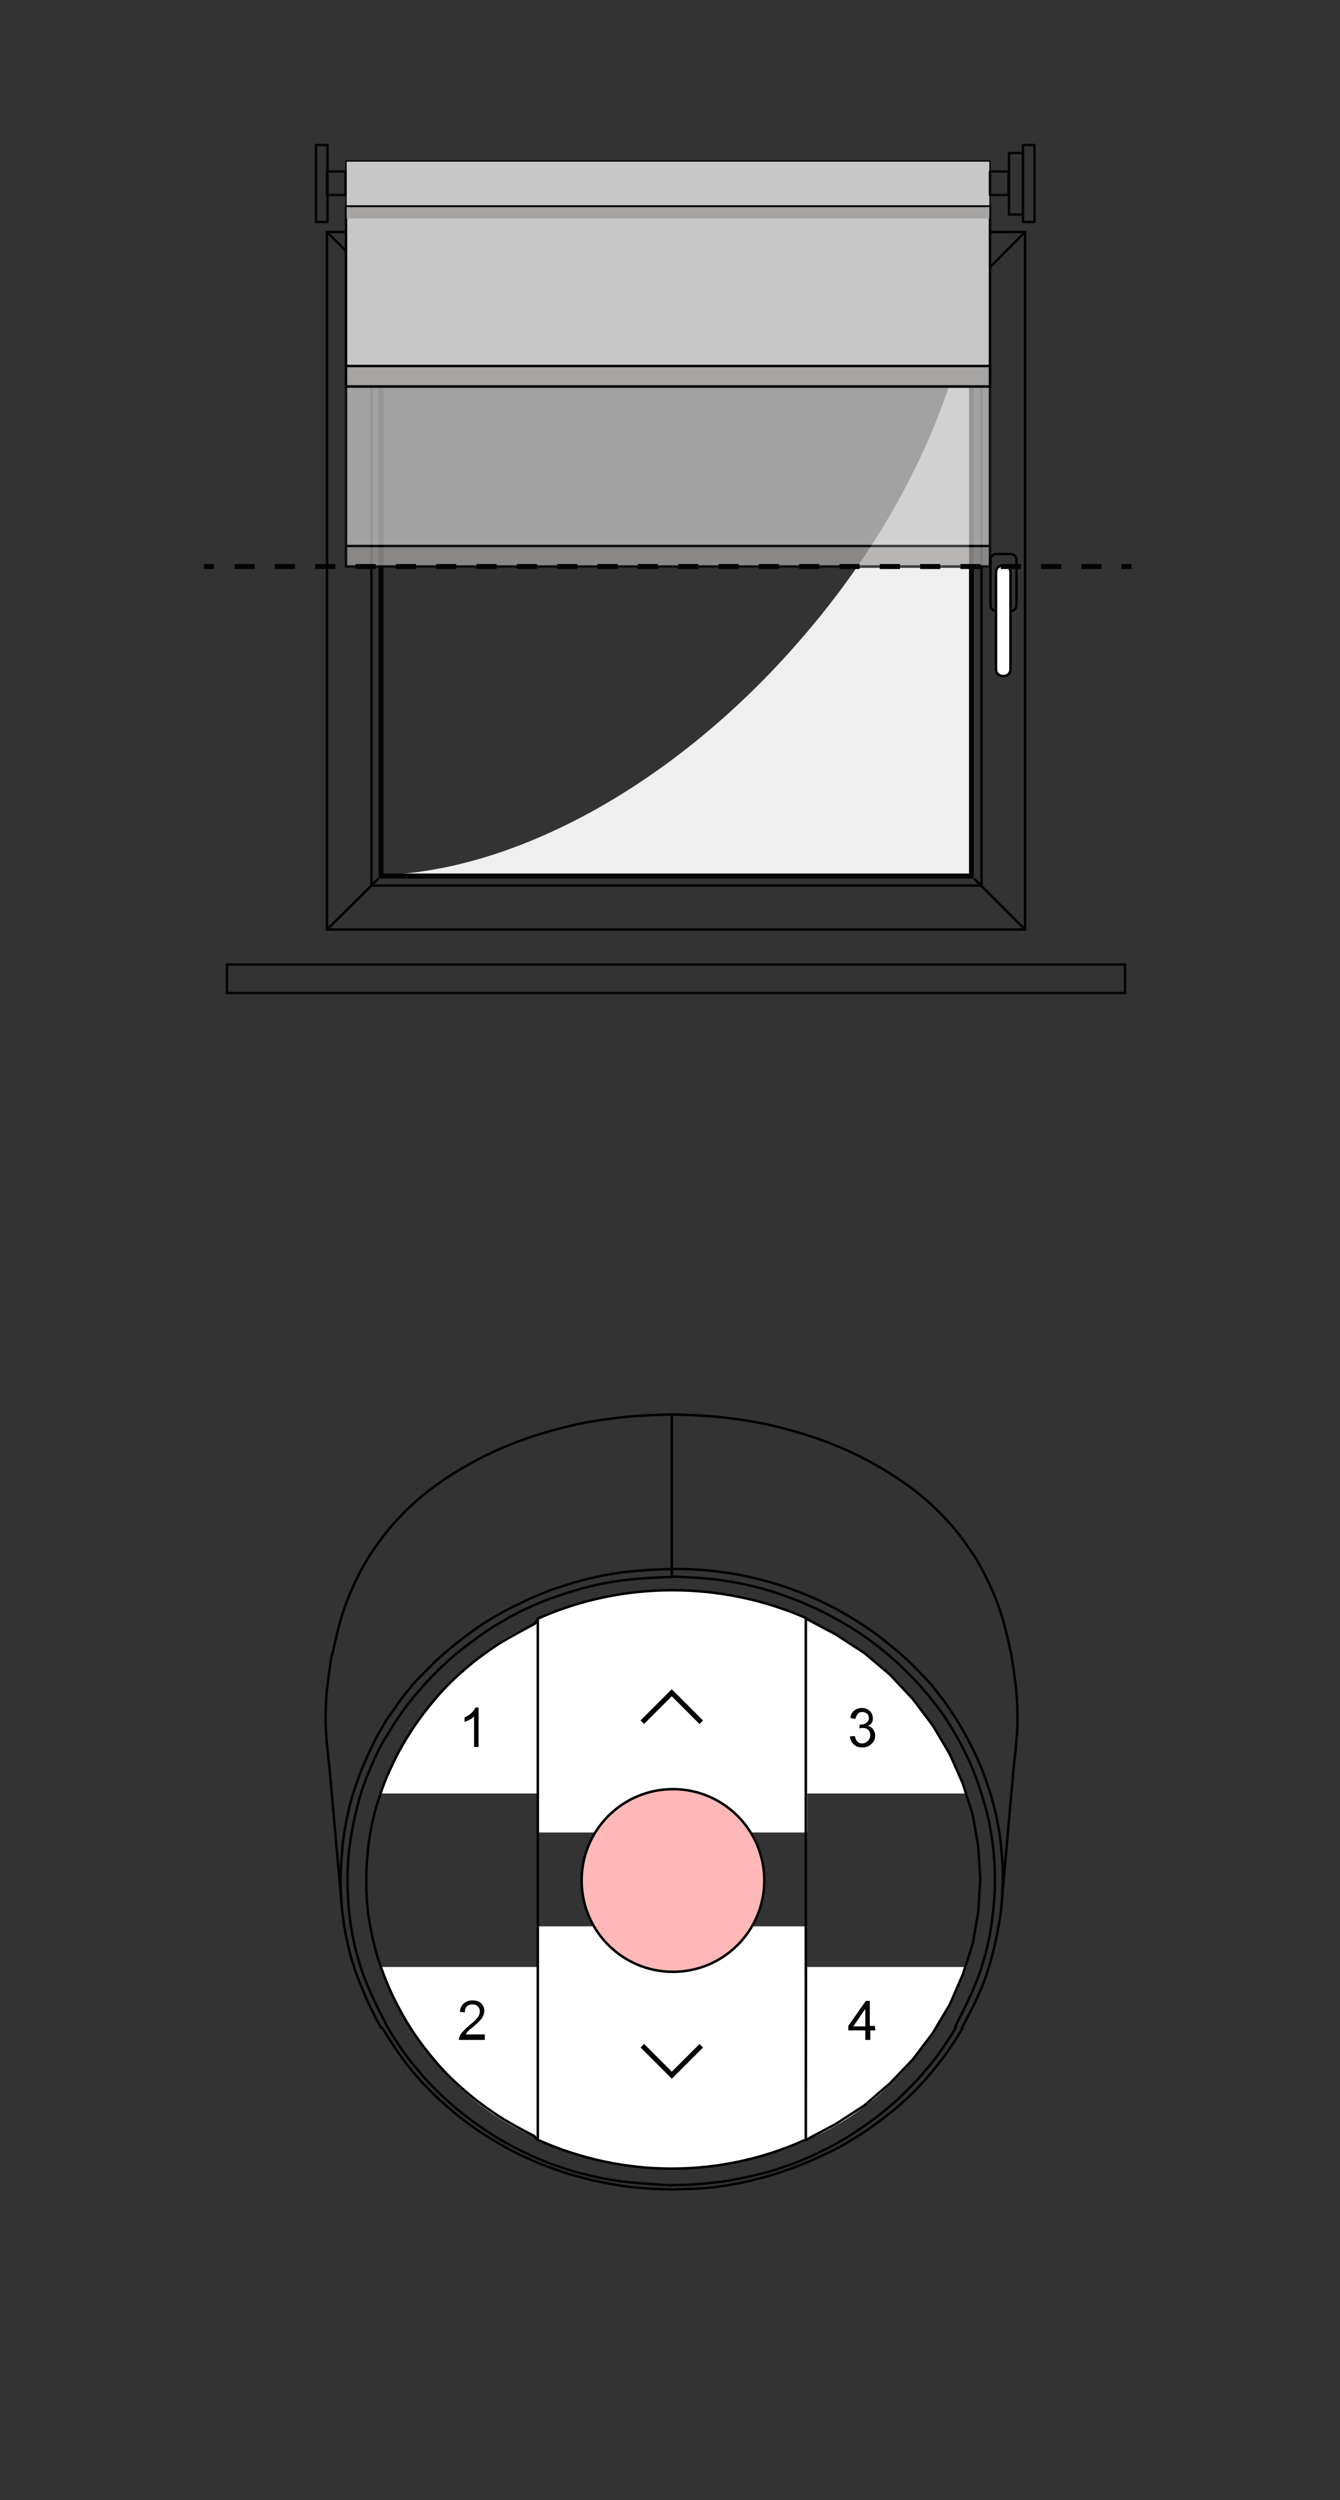 <?xml version="1.0" encoding="utf-8"?>
<!-- Generator: Adobe Illustrator 28.2.0, SVG Export Plug-In . SVG Version: 6.00 Build 0)  -->
<svg version="1.1" id="Ebene_1" xmlns="http://www.w3.org/2000/svg" xmlns:xlink="http://www.w3.org/1999/xlink" x="0px" y="0px"
	 width="268px" height="500px" viewBox="0 0 268 500" style="enable-background:new 0 0 268 500;" xml:space="preserve">
<rect x="0" y="0" width="268" height="500" fill="#333333" stroke="none"/>
<style type="text/css">
	.st0{fill:#FFFFFF;}
	.st1{fill:none;stroke:#020203;stroke-width:0.5;stroke-linecap:round;stroke-linejoin:round;stroke-miterlimit:10;}
	.st2{fill:none;stroke:#000100;stroke-miterlimit:10;}
	.st3{fill:none;stroke:#030304;stroke-width:0.5;stroke-linecap:round;stroke-linejoin:round;stroke-miterlimit:10;}
	.st4{fill:#020203;}
	.st5{fill:none;stroke:#020203;}
	.st6{fill:#FFFFFF;stroke:#000000;stroke-miterlimit:10;}
	.st7{fill:none;stroke:#000000;stroke-width:0.5;stroke-linecap:round;stroke-linejoin:round;stroke-miterlimit:10;}
	.st8{fill:#FFFFFF;stroke:#020203;stroke-width:0.5;stroke-linecap:round;stroke-linejoin:round;stroke-miterlimit:10;}
	.st9{fill:none;stroke:#FF0000;stroke-linecap:round;stroke-miterlimit:10;}
	.st10{fill:#070707;}
	.st11{clip-path:url(#XMLID_00000029026053515741919140000009700550981762611367_);fill:#FFFFFF;}
	.st12{clip-path:url(#XMLID_00000029026053515741919140000009700550981762611367_);fill:#ECECED;}
	
		.st13{clip-path:url(#XMLID_00000029026053515741919140000009700550981762611367_);fill:none;stroke:#030304;stroke-width:0.5;stroke-linecap:round;stroke-linejoin:round;stroke-miterlimit:10;}
	
		.st14{clip-path:url(#XMLID_00000029026053515741919140000009700550981762611367_);fill:none;stroke:#020203;stroke-width:0.5;stroke-linecap:round;stroke-linejoin:round;stroke-miterlimit:10;}
	.st15{clip-path:url(#XMLID_00000029026053515741919140000009700550981762611367_);}
	.st16{clip-path:url(#XMLID_00000029026053515741919140000009700550981762611367_);fill:none;stroke:#000100;stroke-miterlimit:10;}
	
		.st17{clip-path:url(#XMLID_00000029026053515741919140000009700550981762611367_);fill:#FFFFFF;stroke:#020203;stroke-width:0.5;stroke-linecap:round;stroke-linejoin:round;stroke-miterlimit:10;}
	.st18{fill:#C8C7C8;}
	.st19{fill:none;stroke:#060607;stroke-width:0.5;stroke-linecap:round;stroke-linejoin:round;stroke-miterlimit:10;}
	.st20{fill:#FFD6D6;}
	.st21{fill:#FFB8B8;stroke:#000000;stroke-width:0.5;stroke-miterlimit:10;}
	.st22{fill:#FFFFFF;stroke:#000000;stroke-width:0.5;stroke-miterlimit:10;}
	.st23{fill:none;stroke:#020203;stroke-width:0.5;stroke-miterlimit:10;}
	.st24{fill:#EFEFEF;}
	.st25{fill:#C7C7C6;stroke:#020203;stroke-width:0.26;stroke-miterlimit:10;}
	.st26{fill:#C7C7C6;stroke:#020203;stroke-width:0.5;stroke-miterlimit:10;}
	.st27{fill:#A5A4A4;stroke:#020203;stroke-width:0.5;stroke-miterlimit:10;}
	.st28{fill:#A5A4A4;stroke:#020203;stroke-width:0.26;stroke-miterlimit:10;}
	.st29{fill:#090603;}
	.st30{fill:none;stroke:#030405;stroke-miterlimit:10;stroke-dasharray:4.033,4.033;}
	.st31{opacity:0.75;}
	.st32{opacity:0.55;}
	.st33{fill:none;stroke:#030304;stroke-miterlimit:10;}
	.st34{fill:none;stroke:#030304;stroke-miterlimit:10;stroke-dasharray:4.033,4.033;}
	.st35{fill:none;stroke:#030304;stroke-width:0.5;stroke-miterlimit:10;}
	.st36{fill:#030304;}
	.st37{fill:#C8C7C7;stroke:#030304;stroke-width:0.26;stroke-miterlimit:10;}
	.st38{fill:#C8C7C7;stroke:#030304;stroke-width:0.5;stroke-miterlimit:10;}
	.st39{fill:#A5A4A3;stroke:#030304;stroke-width:0.5;stroke-miterlimit:10;}
	.st40{fill:#A5A4A3;stroke:#030304;stroke-width:0.26;stroke-miterlimit:10;}
	.st41{fill:none;stroke:#030405;stroke-miterlimit:10;}
</style>
<g>
	<path class="st0" d="M107.711,366.478h53.744v-42.896c0,0-13.808-5.827-26.862-5.549
		c-15.763,0.335-27.033,5.649-27.033,5.649L107.711,366.478z"/>
	<path class="st0" d="M161.306,385.252h-53.744v42.896c0,0,13.808,5.827,26.862,5.549
		c15.763-0.335,27.033-5.649,27.033-5.649L161.306,385.252z"/>
	<path class="st0" d="M107.561,358.682H76.261c0,0,6.901-23.892,31.3-34.3V358.682z"/>
	<path class="st0" d="M161.456,358.682h31.584c0,0-7.184-24.164-31.584-34.572V358.682z"/>
	<path class="st0" d="M107.561,393.382H76.261c0,0,6.901,23.892,31.3,34.3V393.382z"/>
	<path class="st0" d="M161.456,393.382h31.584c0,0-7.184,24.164-31.584,34.572V393.382z"/>
	<line class="st1" x1="196.061" y1="375.782" x2="196.061" y2="375.182"/>
	<line class="st1" x1="65.861" y1="353.182" x2="68.361" y2="381.282"/>
	<line class="st1" x1="200.261" y1="381.282" x2="202.761" y2="353.182"/>
	<polyline class="st1" points="161.161,323.682 167.161,326.882 172.861,330.582 177.961,334.882 
		182.561,339.782 186.561,345.082 189.961,350.782 192.561,356.682 194.561,362.982 
		195.661,369.382 196.061,375.782 195.661,382.282 194.561,388.682 192.561,394.882 
		189.961,400.882 186.561,406.582 182.561,411.882 177.961,416.682 172.861,421.082 
		167.161,424.782 161.161,427.982 	"/>
	<line class="st1" x1="161.161" y1="323.682" x2="161.161" y2="427.982"/>
	<line class="st1" x1="161.161" y1="323.582" x2="161.161" y2="323.682"/>
	<g>
		<g>
			<g>
				<path class="st1" d="M161.161,323.582c-16.9-7.4-36.5-7.4-53.3,0"/>
			</g>
		</g>
	</g>
	<g>
		<g>
			<g>
				<path class="st1" d="M107.861,428.082c16.9,7.5,36.1,7.5,52.9,0"/>
			</g>
		</g>
		<g>
			<g>
				<path class="st1" d="M107.561,323.682C107.561,323.682,107.561,323.782,107.561,323.682
					C107.561,323.782,107.461,323.782,107.561,323.682
					c0,0.1-0.1,0.2-0.1,0.3c-0.1,0.1-0.1,0.2-0.2,0.3
					c-0.1,0.2-0.191,0.367-0.4,0.5"/>
			</g>
		</g>
		<g>
			<g>
				<path class="st1" d="M106.861,427.182c-2.4-1.2-4.8-2.5-7-3.9
					c-2.3-1.5-4.5-3.1-6.6-4.9s-4.1-3.7-5.9-5.8
					c-1.8-2.1-3.5-4.3-5-6.6c-1.5-2.3-2.8-4.7-4-7.2
					c-1.1-2.4-2.1-5-2.9-7.5c-0.7-2.5-1.3-5.1-1.7-7.7
					c-0.4-2.5-0.5-5.1-0.5-7.6s0.2-5.1,0.5-7.6
					c0.4-2.6,0.9-5.2,1.7-7.7c0.8-2.6,1.7-5.1,2.9-7.5
					c1.1-2.5,2.5-4.9,4-7.2c1.5-2.3,3.2-4.5,5-6.6s3.8-4,5.9-5.8
					c2.1-1.8,4.3-3.4,6.6-4.9c2.3-1.4,4.6-2.6,7-3.9"/>
			</g>
		</g>
		<g>
			<g>
				<path class="st1" d="M106.861,427.182c0.1,0.2,0.3,0.4,0.4,0.5
					s0.1,0.1,0.2,0.2c0,0,0.1,0,0.1,0.1l0,0"/>
			</g>
		</g>
	</g>
	<line class="st1" x1="107.561" y1="427.982" x2="107.561" y2="323.682"/>
	<line class="st1" x1="107.561" y1="323.682" x2="107.861" y2="323.582"/>
	<g>
		<g>
			<g>
				<path class="st1" d="M76.261,405.582c-0.6-1-1.2-2.1-1.7-3.2
					c-0.6-1.1-1.1-2.3-1.6-3.4c-0.5-1.2-1-2.5-1.5-3.7
					c-0.5-1.3-0.9-2.7-1.3-4c-0.4-1.4-0.7-2.9-1-4.3
					c-0.3-1.5-0.5-3.1-0.7-4.6c-0.2-1.4-0.2-2.9-0.3-4.3"/>
			</g>
		</g>
	</g>
	<polyline class="st1" points="134.361,313.582 134.361,313.882 134.361,314.082 134.361,314.282 
		134.361,314.582 134.361,314.782 134.361,315.282 	"/>
	<g>
		<g>
			<g>
				<path class="st1" d="M77.461,405.382c-1.8-3.6-3.7-7.3-5-11
					c-1.3-3.8-2.2-7.7-2.6-11.7s-0.5-8-0.1-12
					c0.4-3.9,1.2-7.8,2.3-11.6c0.7-2.3,1.6-4.6,2.6-6.8
					c0.9-2.1,2-4.1,3.2-6c1.1-1.8,2.3-3.6,3.6-5.3
					c0.8-1,1.5-2,2.4-2.9c0.8-1,1.7-1.9,2.5-2.8
					c0.9-0.9,1.8-1.8,2.7-2.6c0.9-0.9,1.9-1.7,2.9-2.5
					c1.2-1,2.5-1.9,3.8-2.9c1.3-0.9,2.6-1.8,4-2.6
					c1.4-0.8,2.7-1.6,4.1-2.3c1.4-0.7,2.8-1.3,4.2-1.9
					c1.4-0.6,2.9-1.1,4.4-1.6c3.6-1.2,7.4-2.2,11.2-2.7
					c3.5-0.5,7.1-0.7,10.7-0.8"/>
			</g>
		</g>
		<g>
			<g>
				<path class="st1" d="M192.361,405.582c1.3-2.4,2.5-4.7,3.6-7.2
					s1.9-5.1,2.6-7.8c0.7-2.7,1.2-5.4,1.6-8.2
					c0.1-1.1,0.3-2.3,0.3-3.4c0-0.1,0-0.2,0-0.3"/>
			</g>
		</g>
		<g>
			<g>
				<path class="st1" d="M134.361,315.282c3.7,0.2,7.3,0.3,10.9,0.9
					c3.8,0.6,7.6,1.5,11.2,2.8c3.7,1.3,7.2,2.8,10.6,4.7
					c3.5,1.9,6.8,4.1,9.8,6.6c1.3,1.1,2.6,2.2,3.8,3.4
					c1.2,1.2,2.4,2.4,3.5,3.6c1.1,1.3,2.2,2.6,3.2,3.9
					c1.3,1.7,2.5,3.5,3.5,5.3c1.2,2,2.2,4,3.1,6c1,2.2,1.8,4.5,2.5,6.8
					c0.8,2.5,1.4,5,1.8,7.6c0.4,2.6,0.7,5.3,0.7,7.9
					c0.1,2.7-0.1,5.3-0.4,8c-0.4,4-1.3,7.9-2.6,11.7
					c-1.3,3.8-3.2,7.4-5,11"/>
			</g>
		</g>
		<g>
			<g>
				<path class="st1" d="M66.361,330.882c-0.4,2.4-0.7,4.8-1,7.2
					c-0.2,2.5-0.3,5-0.2,7.4c0.1,2.6,0.4,5.1,0.7,7.7"/>
			</g>
		</g>
		<g>
			<g>
				<path class="st1" d="M134.361,282.882c-3.5,0.1-6.9,0.2-10.3,0.6
					c-3.4,0.4-6.8,0.9-10.1,1.7c-3.3,0.8-6.5,1.7-9.5,2.8
					c-3.1,1.1-6,2.4-8.9,3.9c-3.2,1.7-6.3,3.6-9.1,5.7
					c-2.8,2.1-5.4,4.5-7.8,7.2c-1.7,1.9-3.2,4-4.6,6.1
					c-1.4,2.2-2.6,4.5-3.7,7c-0.9,2-1.7,4.2-2.3,6.3
					c-0.6,2.2-1.1,4.4-1.6,6.7"/>
			</g>
		</g>
	</g>
	<line class="st1" x1="134.361" y1="313.582" x2="134.361" y2="282.882"/>
	<g>
		<g>
			<g>
				<path class="st1" d="M134.361,282.882c3.5,0.1,6.9,0.2,10.3,0.6
					c3.4,0.4,6.8,0.9,10.1,1.7c3.3,0.8,6.5,1.7,9.5,2.8
					c3.1,1.1,6,2.4,8.9,3.9c3.2,1.7,6.3,3.6,9.1,5.7
					c2.8,2.1,5.4,4.5,7.8,7.2c1.7,1.9,3.2,4,4.6,6.1
					c1.4,2.2,2.6,4.5,3.7,7c0.9,2,1.7,4.2,2.3,6.3
					c0.6,2.2,1.1,4.4,1.6,6.7"/>
			</g>
		</g>
		<g>
			<g>
				<path class="st1" d="M202.261,330.882c0.4,2.4,0.7,4.8,1,7.2
					c0.2,2.5,0.3,5,0.2,7.4c-0.1,2.6-0.4,5.1-0.7,7.7"/>
			</g>
		</g>
		<g>
			<g>
				<path class="st1" d="M191.261,405.382c-0.9,1.5-1.9,3-2.9,4.5
					c-1.1,1.6-2.4,3.2-3.7,4.7c-1.4,1.7-3,3.2-4.6,4.8
					c-1.7,1.6-3.5,3.1-5.4,4.5s-3.8,2.7-5.8,3.9
					c-2,1.2-4,2.2-6.1,3.2c-1.8,0.8-3.6,1.6-5.5,2.2
					c-1.7,0.6-3.5,1.2-5.3,1.6c-1.6,0.4-3.3,0.8-5,1.1
					c-1.4,0.3-2.8,0.5-4.2,0.6c-1.4,0.2-2.8,0.3-4.2,0.4
					s-2.8,0.1-4.2,0.1"/>
			</g>
		</g>
		<g>
			<g>
				<path class="st1" d="M77.461,405.382c0.9,1.5,1.9,3,2.9,4.5
					c1.1,1.6,2.4,3.2,3.7,4.7c1.4,1.7,3,3.3,4.6,4.8
					c1.7,1.6,3.5,3.1,5.4,4.5s3.8,2.7,5.8,3.9
					c2,1.2,4,2.2,6.1,3.2c1.8,0.8,3.6,1.6,5.5,2.2
					c1.7,0.6,3.5,1.2,5.3,1.6c1.6,0.4,3.3,0.8,5,1.1
					c4.1,0.7,8.4,0.9,12.6,1.2"/>
			</g>
		</g>
		<g>
			<g>
				<path class="st1" d="M134.361,437.882c-2.8-0.1-5.6-0.2-8.3-0.5
					c-2.3-0.3-4.6-0.7-6.9-1.2c-1.8-0.4-3.6-0.9-5.4-1.4
					c-1.1-0.3-2.1-0.7-3.2-1.1c-0.8-0.3-1.6-0.6-2.4-0.9
					c-0.6-0.2-1.1-0.5-1.7-0.7c-0.2-0.1-0.4-0.2-0.6-0.3
					c-0.1,0-0.1-0.1-0.2-0.1h-0.1l0,0l0,0
					c-3.1-1.4-6.1-3.1-8.9-4.9s-5.5-3.9-7.9-6.1
					c-2.5-2.2-4.8-4.6-6.8-7.1s-3.8-5.2-5.5-8"/>
			</g>
		</g>
		<g>
			<g>
				<path class="st1" d="M134.361,437.882c2.3-0.1,4.6-0.1,6.9-0.3
					c2.4-0.2,4.8-0.6,7.2-1.1c1-0.2,2-0.4,2.9-0.7
					c1-0.2,2-0.5,3-0.8s2-0.6,3-1c1-0.3,2-0.7,3-1.1s2-0.8,3-1.3
					c0.9-0.4,1.9-0.9,2.8-1.3c1.4-0.7,2.7-1.4,4-2.2
					c0.8-0.5,1.6-1,2.4-1.5c0.9-0.6,1.8-1.2,2.7-1.9
					c1-0.7,1.9-1.5,2.9-2.2c1-0.8,2-1.7,3-2.6
					c1.9-1.7,3.6-3.6,5.2-5.5c1.3-1.6,2.6-3.2,3.7-4.9
					c0.9-1.3,1.7-2.6,2.5-3.9"/>
			</g>
		</g>
		<g>
			<g>
				<path class="st1" d="M68.161,377.982c0-1.2-0.1-2.3,0-3.5
					c0-1.2,0.1-2.4,0.2-3.6s0.2-2.5,0.4-3.7
					c0.2-1.5,0.5-3,0.8-4.4c0.3-1.5,0.7-3,1.2-4.5
					c0.3-0.9,0.6-1.8,0.9-2.6c0.3-0.9,0.7-1.8,1-2.6
					c0.4-0.9,0.8-1.8,1.2-2.7c0.4-0.9,0.9-1.8,1.3-2.7
					c0.5-0.9,1-1.8,1.5-2.6c0.5-0.9,1.1-1.8,1.7-2.6
					c0.6-0.9,1.2-1.7,1.8-2.6c0.5-0.7,1.1-1.4,1.7-2.1
					c0.7-0.9,1.5-1.8,2.3-2.6c1-1,2-2,3-3c1.2-1.1,2.5-2.2,3.8-3.3
					c1.4-1.1,2.9-2.2,4.4-3.3c1.3-0.9,2.7-1.8,4.2-2.6
					c1.2-0.7,2.5-1.4,3.8-2c1.1-0.5,2.2-1.1,3.4-1.6
					c1-0.4,1.9-0.8,2.9-1.2c0.8-0.3,1.6-0.6,2.4-0.8
					c3.7-1.3,7.6-2.2,11.5-2.8c3.6-0.5,7.2-0.7,10.9-0.8"/>
			</g>
		</g>
		<g>
			<g>
				<path class="st1" d="M200.461,378.682c0-1,0.1-2.1,0.1-3.1
					c0-1.1,0-2.3-0.1-3.5s-0.2-2.3-0.3-3.4s-0.3-2.3-0.5-3.4
					s-0.4-2.3-0.7-3.4s-0.6-2.2-0.9-3.3
					c-0.6-1.8-1.2-3.6-1.9-5.3c-1-2.4-2.2-4.8-3.5-7.1
					c-0.5-0.9-1.1-1.8-1.6-2.7c-0.6-0.9-1.3-1.9-1.9-2.8
					c-0.7-1-1.5-1.9-2.2-2.9c-0.8-1-1.7-2-2.6-2.9c-1-1-1.9-2-3-3
					s-2.2-2-3.4-2.9c-2.1-1.8-4.4-3.4-6.8-4.9
					c-2.2-1.4-4.4-2.6-6.7-3.7c-2.1-1-4.3-1.9-6.5-2.7
					c-2-0.7-4-1.3-6-1.8c-2.3-0.6-4.7-1.1-7.1-1.4
					c-1.9-0.3-3.9-0.5-5.9-0.6c-1.5-0.1-3-0.1-4.6-0.1"/>
			</g>
		</g>
	</g>
	<g>
		<path class="st4" d="M95.811,349.382h-1v-6.1c-0.5,0.5-1.1,0.8-1.9,1.1v-0.9
			c1.1-0.5,1.8-1.2,2.2-2h0.6v7.9H95.811z"/>
	</g>
	<g>
		<path class="st4" d="M173.561,345.182c0.5,0.1,0.8,0.3,1.1,0.7
			c0.2,0.4,0.4,0.8,0.4,1.2c0,0.7-0.3,1.3-0.8,1.7
			c-0.5,0.5-1.1,0.7-1.8,0.7s-1.3-0.2-1.7-0.6
			c-0.4-0.4-0.7-0.9-0.8-1.6l1-0.1c0.1,0.5,0.3,0.9,0.5,1.1
			c0.3,0.3,0.6,0.4,1,0.4s0.8-0.2,1.1-0.5
			c0.3-0.3,0.5-0.7,0.5-1.1c0-0.4-0.1-0.8-0.4-1.1
			c-0.3-0.3-0.6-0.4-1.1-0.4c-0.2,0-0.4,0-0.7,0.1
			l0.1-0.8c0.3,0,0.5,0,0.6,0s0.3-0.1,0.5-0.2s0.3-0.2,0.5-0.4
			c0.2-0.2,0.2-0.4,0.2-0.7c0-0.4-0.1-0.7-0.4-0.9
			c-0.3-0.2-0.6-0.3-0.9-0.3c-0.4,0-0.7,0.1-0.9,0.4
			c-0.2,0.2-0.4,0.6-0.5,1l-1-0.2c0.1-0.7,0.4-1.2,0.8-1.5
			c0.4-0.3,0.9-0.5,1.5-0.5s1.2,0.2,1.6,0.6
			c0.4,0.4,0.6,0.9,0.6,1.4
			C174.661,344.282,174.261,344.882,173.561,345.182L173.561,345.182z"/>
	</g>
	<g>
		<path class="st4" d="M96.861,407.965h-5.1c0-0.4,0.2-0.9,0.5-1.3
			s0.9-1,1.7-1.7c0.5-0.4,1-0.8,1.4-1.3
			c0.4-0.4,0.6-0.9,0.6-1.4c0-0.4-0.1-0.7-0.4-1
			s-0.6-0.4-1.1-0.4c-0.4,0-0.8,0.1-1.1,0.4
			c-0.3,0.3-0.4,0.7-0.4,1.2l-1-0.1
			c0.1-0.7,0.3-1.3,0.8-1.7s1-0.6,1.7-0.6
			c0.8,0,1.4,0.2,1.8,0.6s0.6,0.9,0.6,1.5c0,0.5-0.2,1-0.5,1.5
			c-0.4,0.5-1.1,1.2-2.1,2c-0.6,0.4-0.9,0.8-1.1,1.2h3.8
			v1.1h-0.1V407.965z"/>
	</g>
	<g>
		<path class="st4" d="M175.061,406.065h-1v1.9h-1v-1.9h-3.4v-0.9l3.5-5h0.8v5h1
			L175.061,406.065L175.061,406.065z M173.061,405.265v-3.5l0,0l-2.4,3.5H173.061z"/>
	</g>
	<polyline class="st2" points="128.469,344.418 134.355,338.532 140.254,344.432 	"/>
	<polyline class="st2" points="140.254,409.143 134.368,415.028 128.469,409.129 	"/>
	<circle class="st21" cx="134.594" cy="376.082" r="18.267"/>
</g>
<rect x="45.4" y="192.9" class="st19" width="179.6" height="5.7"/>
<rect x="65.4" y="46.4" class="st35" width="139.6" height="139.5"/>
<rect x="74.3" y="55.2" class="st35" width="122" height="121.9"/>
<line class="st35" x1="75.7" y1="56.7" x2="65.4" y2="46.4"/>
<line class="st35" x1="194.8" y1="56.7" x2="205" y2="46.4"/>
<line class="st35" x1="65.4" y1="185.9" x2="75.7" y2="175.7"/>
<line class="st35" x1="205" y1="185.9" x2="194.8" y2="175.7"/>
<g>
	<g>
		<path class="st35" d="M203.3,121c0,0.7-0.5,1.2-1.2,1.2h-2.8
			c-0.7,0-1.2-0.5-1.2-1.2v-9c0-0.7,0.5-1.2,1.2-1.2h2.8
			c0.7,0,1.2,0.5,1.2,1.2V121z"/>
	</g>
	<g>
		<path class="st0" d="M202.1,133.9c0,0.7-0.6,1.3-1.3,1.3H200.5
			c-0.7,0-1.3-0.6-1.3-1.3v-19.5c0-0.7,0.6-1.3,1.3-1.3h0.3
			c0.7,0,1.3,0.6,1.3,1.3V133.9z"/>
		<path class="st35" d="M202.1,133.9c0,0.7-0.6,1.3-1.3,1.3H200.5
			c-0.7,0-1.3-0.6-1.3-1.3v-19.5c0-0.7,0.6-1.3,1.3-1.3h0.3
			c0.7,0,1.3,0.6,1.3,1.3V133.9z"/>
	</g>
</g>
<g>
	<path class="st24" d="M160.3,127.7C134.7,157.4,102.3,174.5,75.7,175v0.7h119.1
		v-119h-0.2C191.7,79.3,180,105,160.3,127.7z"/>
</g>
<g>
	<path class="st36" d="M193.8,57.7v117H76.7v-117L193.8,57.7 M194.8,56.7H75.7v119
		h119.1L194.8,56.7L194.8,56.7z"/>
</g>
<rect x="69.2" y="32.2" class="st37" width="128.8" height="9.1"/>
<rect x="63.2" y="29" class="st19" width="2.3" height="15.4"/>
<g>
	<rect x="201.8" y="30.6" class="st19" width="2.8" height="12.3"/>
	<rect x="204.6" y="29" class="st19" width="2.3" height="15.4"/>
</g>
<rect x="65.4" y="34.3" class="st19" width="3.7" height="4.7"/>
<rect x="198" y="34.3" class="st19" width="3.7" height="4.7"/>
<g>
	<rect x="69.2" y="41.3" class="st38" width="128.8" height="36"/>
	<rect x="69.2" y="73.2" class="st39" width="128.8" height="4.1"/>
</g>
<g class="st31">
	<rect x="69.2" y="77.3" class="st38" width="128.8" height="36"/>
	<rect x="69.2" y="109.2" class="st39" width="128.8" height="4.1"/>
</g>
<polyline class="st40" points="69.2,43.7 69.2,41.3 198,41.3 198,43.7 "/>
<g>
	<g>
		<line class="st41" x1="40.8" y1="113.3" x2="42.8" y2="113.3"/>
		<line class="st30" x1="46.9" y1="113.3" x2="222.3" y2="113.3"/>
		<line class="st41" x1="224.3" y1="113.3" x2="226.3" y2="113.3"/>
	</g>
</g>
</svg>

